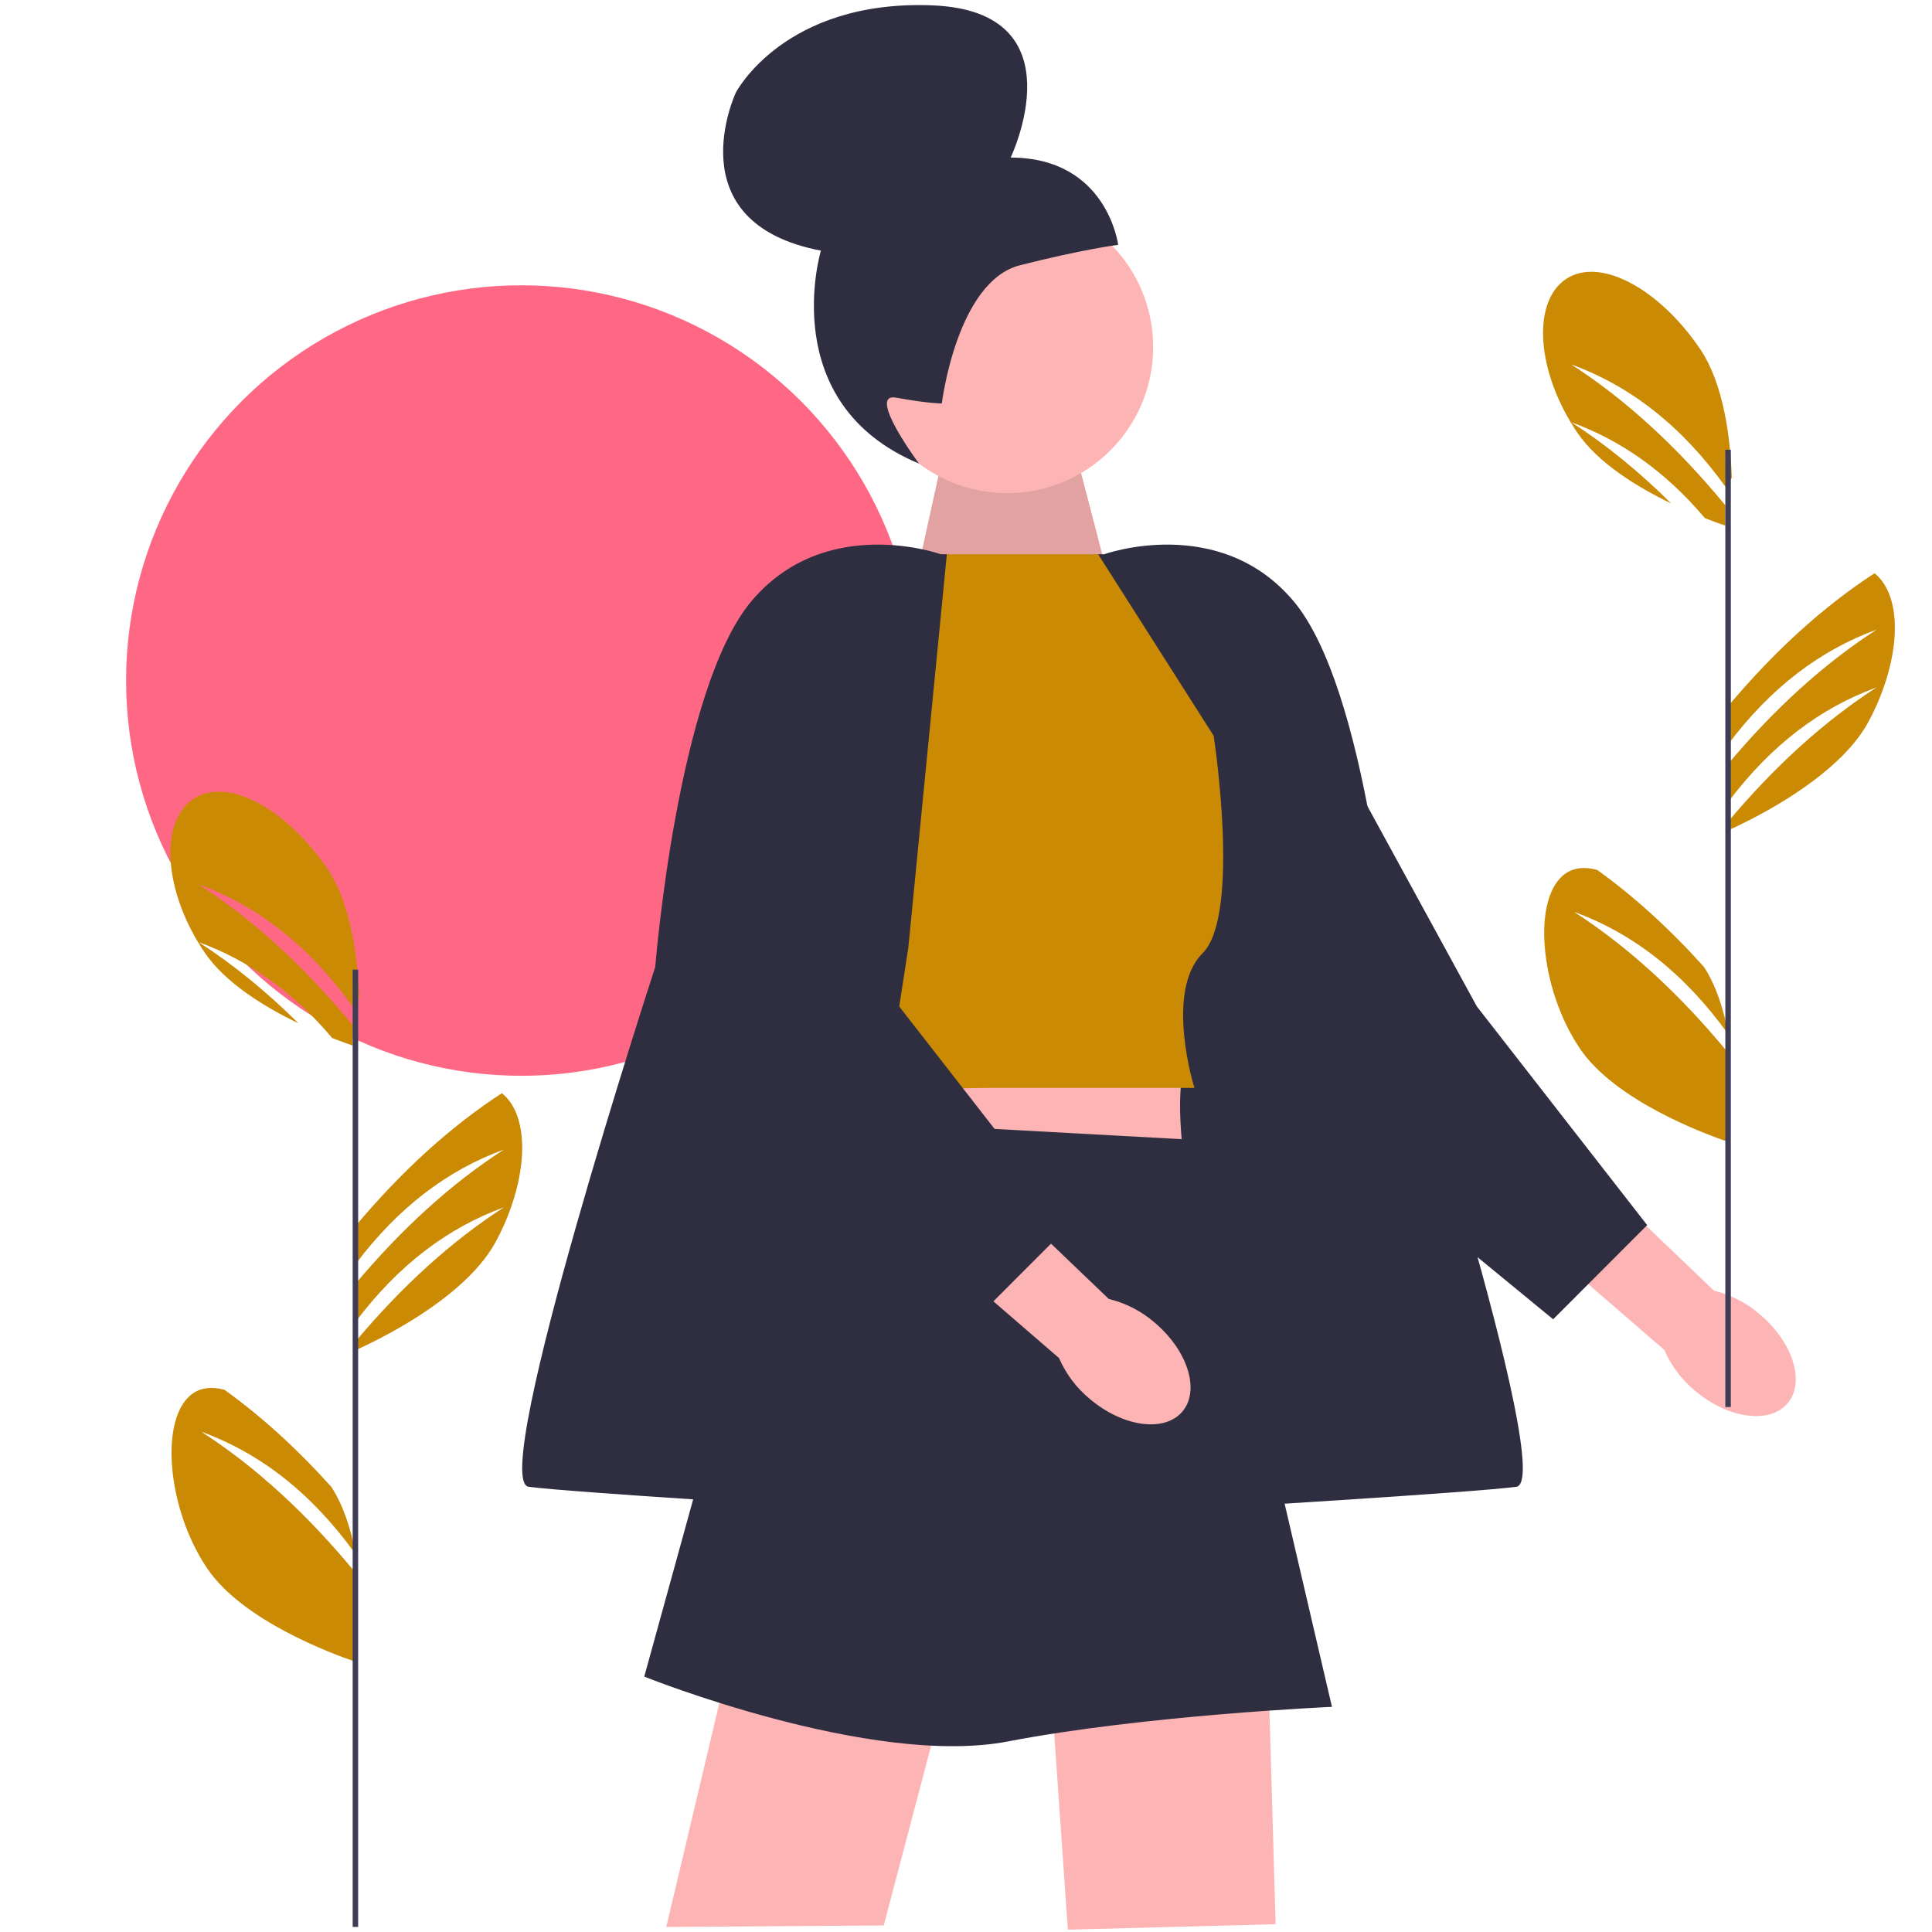 <?xml version="1.0" encoding="UTF-8" standalone="no"?>
<!-- Created with Inkscape (http://www.inkscape.org/) -->

<svg
   width="512.0px"
   height="512.0px"
   viewBox="0 0 512.0 512.0"
   version="1.1"
   id="SVGRoot"
   sodipodi:docname="woman.svg"
   inkscape:version="1.1.2 (1:1.1+202202050950+0a00cf5339)"
   xmlns:inkscape="http://www.inkscape.org/namespaces/inkscape"
   xmlns:sodipodi="http://sodipodi.sourceforge.net/DTD/sodipodi-0.dtd"
   xmlns="http://www.w3.org/2000/svg"
   xmlns:svg="http://www.w3.org/2000/svg">
  <sodipodi:namedview
     id="namedview1478"
     pagecolor="#ffffff"
     bordercolor="#666666"
     borderopacity="1.0"
     inkscape:pageshadow="2"
     inkscape:pageopacity="0.0"
     inkscape:pagecheckerboard="0"
     inkscape:document-units="px"
     showgrid="true"
     inkscape:zoom="0.5209506"
     inkscape:cx="150.68607"
     inkscape:cy="167.96218"
     inkscape:window-width="1920"
     inkscape:window-height="1000"
     inkscape:window-x="0"
     inkscape:window-y="44"
     inkscape:window-maximized="1"
     inkscape:current-layer="layer1">
    <inkscape:grid
       type="xygrid"
       id="grid1484" />
  </sodipodi:namedview>
  <defs
     id="defs1473" />
  <g
     inkscape:label="Layer 1"
     inkscape:groupmode="layer"
     id="layer1">
    <g
       id="g1591"
       transform="matrix(0.729,0,0,0.729,33.412,1.348)">
      <path
         d="m 526.369,329.639 c 19.9,12.83 38.54,30.01 56,51.2 v 32.4 c -8.52,-2.9 -41.04,-14.92 -53.88,-33.93 -14.84,-21.97 -17.48,-55.32 -5.12,-63.67 3.22,-2.17 7.13,-2.44 11.42,-1.25 13.53,9.73 26.47,21.53 38.83,35.28 4.38,6.73 7.09,15.3 8.75,23.96 v 0.41 c -15.99,-22.26 -34.79,-36.7 -56,-44.4 z"
         fill="#ca8a04"
         id="path1509" />
      <path
         d="m 525.369,130.639 c 19.9,12.83 38.54,30.01 56,51.2 v 7.4 c -1.67,-0.57 -4.25,-1.48 -7.43,-2.73 -14.28,-16.93 -30.56,-28.33 -48.57,-34.87 12.6,8.12 24.7,17.99 36.31,29.52 -12.28,-5.91 -26.64,-14.67 -34.19,-25.85 -0.8,-1.18 -1.56,-2.37 -2.28,-3.57 -12.7,-21.08 -13.54,-44.2 -1.84,-52.1 12.36,-8.35 34.03,3.48 48.87,25.44 8.58,12.71 10.99,32.43 11.48,46.78 -0.79,1.04 -1.57,2.1 -2.35,3.18 -15.99,-22.26 -34.79,-36.7 -56,-44.4 z"
         fill="#ca8a04"
         id="path1511" />
      <path
         d="m 638.649,248.844 v 0.01 c -1.42,3.93 -3.2,7.9 -5.32,11.81 -3.15,5.82 -7.99,11.22 -13.47,16.05 -5.87,5.18 -12.49,9.7 -18.58,13.37 -8.5,5.13 -15.97,8.61 -18.91,9.93 v -3.15 c 16.89,-20.1 34.85,-36.48 54,-48.82 -20.34,7.38 -38.45,20.98 -54,41.71 V 275.864 c 16.89,-20.1 34.85,-36.48 54,-48.82 -20.34,7.38 -38.45,20.98 -54,41.71 V 254.864 c 16.67,-19.83 34.37,-36.04 53.24,-48.32 8.84,7.11 9.61,24.26 3.04,42.3 z"
         fill="#ca8a04"
         id="path1513" />
      <circle
         cx="143.685"
         cy="245.545"
         r="143.685"
         fill="#ff6884"
         id="circle1515" />
      <path
         id="uuid-6b4a4d5d-b113-464e-95c4-a63f7642af13-79"
         d="m 593.865,475.911 c 12.085,10.18 16.628,24.668 10.148,32.358 -6.48,7.69 -21.527,5.67 -33.615,-4.516 -4.884,-4.002 -8.739,-9.117 -11.242,-14.914 l -50.66,-43.781 21.052,-23.335 47.707,45.638 c 6.14,1.483 11.836,4.415 16.611,8.551 z"
         fill="#fcb4b4" />
      <polygon
         points="432.369,256.639 430.848,405.529 518.774,477.745 552.958,443.519 491.027,363.994 "
         fill="#2f2e41"
         id="polygon1518" />
      <polygon
         points="357.336,209.194 283.556,224.624 297.743,160.118 345.163,162.399 "
         fill="#fcb4b4"
         id="polygon1520" />
      <polygon
         points="357.336,209.194 283.556,224.624 297.743,160.118 345.163,162.399 "
         isolation="isolate"
         opacity="0.1"
         id="polygon1522" />
      <circle
         cx="320.28"
         cy="124.338"
         r="53.088"
         fill="#fcb4b4"
         id="circle1524" />
      <path
         d="m 296.533,144.84 v -3e-5 c 0,0 -5.356,-0.052 -16.496,-2.124 -11.14,-2.072 8.202,23.96 8.202,23.96 C 235.815,144.786 252.591,89.262 252.591,89.262 199.386,79.087 221.675,31.789 221.675,31.789 c 0,0 17.538,-33.845 71.451,-31.691 53.913,2.154 28.444,55.327 28.444,55.327 35.126,0.067 39.078,31.723 39.078,31.723 0,0 -12.663,1.581 -35.675,7.421 -23.012,5.84 -28.439,50.27 -28.439,50.27 l -7e-5,3e-5 -3e-5,3e-5 z"
         fill="#2f2e41"
         id="path1526" />
      <path
         d="m 294.428,204.308 -2.398,-4.669 c 0,0 -42.661,4.945 -49.661,11.472 -7,6.528 -23,35.528 -23,35.528 l 35,30 z"
         fill="#ffb6b6"
         id="path1528" />
      <path
         d="m 347.369,203.174 c 0,0 32,-8.535 50,9.465 18,18 39,51 39,51 l -1,26 -50,-24.102 -38,-62.362 z"
         fill="#ffb6b6"
         id="path1530" />
      <path
         d="m 355.527,199.639 c 0,0 41.843,-15 68.843,17 27,32 35,133 35,133 0,0 61,187 46,189 -15,2 -106.54,7.528 -106.54,7.528 l -31.46,-203.528 -14,-143 z"
         fill="#2f2e41"
         id="path1532" />
      <path
         d="m 259.369,379.639 -10,36 136,10 c 0,0 -5,-30.094 0,-41.047 z"
         fill="#fcb4b4"
         id="path1534" />
      <polygon
         points="415.369,610.639 336.369,613.639 342.369,699.639 417.889,697.639 "
         fill="#fcb4b4"
         id="polygon1536" />
      <polygon
         points="295.57,621.673 218.545,605.132 196.369,698.639 275.428,698.104 "
         fill="#fcb4b4"
         id="polygon1538" />
      <path
         d="m 353.369,199.639 h -61.339 l -49.661,66 11,135 c 0,0 25,-7 60,-7 h 75 c 0,0 -11,-35 3,-49 14,-14 4,-79 4,-79 z"
         fill="#ca8a04"
         id="path1540" />
      <path
         d="m 244.369,404.639 -56,203 c 0,0 82.46,33.134 132.23,23.567 49.77,-9.567 117.77,-12.567 117.77,-12.567 l -48,-206 z"
         fill="#2f2e41"
         id="path1542" />
      <path
         id="uuid-dda76ffd-f581-4aef-8961-053e5e9dc1b0-80"
         d="m 373.865,478.911 c 12.085,10.18 16.628,24.668 10.148,32.358 -6.48,7.69 -21.527,5.67 -33.615,-4.516 -4.884,-4.002 -8.739,-9.117 -11.242,-14.914 l -50.66,-43.781 21.052,-23.335 47.707,45.638 c 6.14,1.483 11.836,4.415 16.611,8.551 z"
         fill="#fcb4b4" />
      <polygon
         points="222.369,256.639 220.848,405.529 308.774,477.745 342.958,443.519 281.027,363.994 "
         fill="#2f2e41"
         id="polygon1545" />
      <path
         d="m 296.212,199.639 c 0,0 -41.843,-15 -68.843,17 -27,32 -35,133 -35,133 0,0 -61,187 -46,189 15,2 106.54,7.528 106.54,7.528 l 31.46,-203.528 14,-143 z"
         fill="#2f2e41"
         id="path1547" />
      <rect
         x="581.369"
         y="161.639"
         width="2"
         height="348"
         fill="#3f3d56"
         id="rect1549" />
      <path
         d="m 27.369,518.639 c 19.9,12.83 38.54,30.01 56,51.2 v 32.4 c -8.52,-2.9 -41.04,-14.92 -53.88,-33.93 -14.84,-21.97 -17.48,-55.32 -5.12,-63.67 3.22,-2.17 7.13,-2.44 11.42,-1.25 13.53,9.73 26.47,21.53 38.83,35.28 4.38,6.73 7.09,15.3 8.75,23.96 v 0.41 c -15.99,-22.26 -34.79,-36.7 -56,-44.4 z"
         fill="#ca8a04"
         id="path1551" />
      <path
         d="m 26.369,319.639 c 19.9,12.83 38.54,30.01 56,51.2 v 7.4 c -1.67,-0.57 -4.25,-1.48 -7.43,-2.73 -14.28,-16.93 -30.56,-28.33 -48.57,-34.87 12.6,8.12 24.7,17.99 36.31,29.52 -12.28,-5.91 -26.64,-14.67 -34.19,-25.85 -0.8,-1.18 -1.56,-2.37 -2.28,-3.57 -12.7,-21.08 -13.54,-44.2 -1.84,-52.1 12.36,-8.35 34.03,3.48 48.87,25.44 8.58,12.71 10.99,32.43 11.48,46.78 -0.79,1.04 -1.57,2.1 -2.35,3.18 -15.99,-22.26 -34.79,-36.7 -56,-44.4 z"
         fill="#ca8a04"
         id="path1553" />
      <path
         d="m 139.649,437.844 v 0.01 c -1.42,3.93 -3.2,7.9 -5.32,11.81 -3.15,5.82 -7.99,11.22 -13.47,16.05 -5.87,5.18 -12.49,9.7 -18.58,13.37 -8.5,5.13 -15.97,8.61 -18.91,9.93 v -3.15 c 16.89,-20.1 34.85,-36.48 54,-48.82 -20.34,7.38 -38.45,20.98 -54,41.71 V 464.864 c 16.89,-20.1 34.85,-36.48 54,-48.82 -20.34,7.38 -38.45,20.98 -54,41.71 V 443.864 c 16.67,-19.83 34.37,-36.04 53.24,-48.32 8.84,7.11 9.61,24.26 3.04,42.3 z"
         fill="#ca8a04"
         id="path1555" />
      <rect
         x="82.369"
         y="350.639"
         width="2"
         height="348"
         fill="#3f3d56"
         id="rect1557" />
    </g>
  </g>
</svg>

